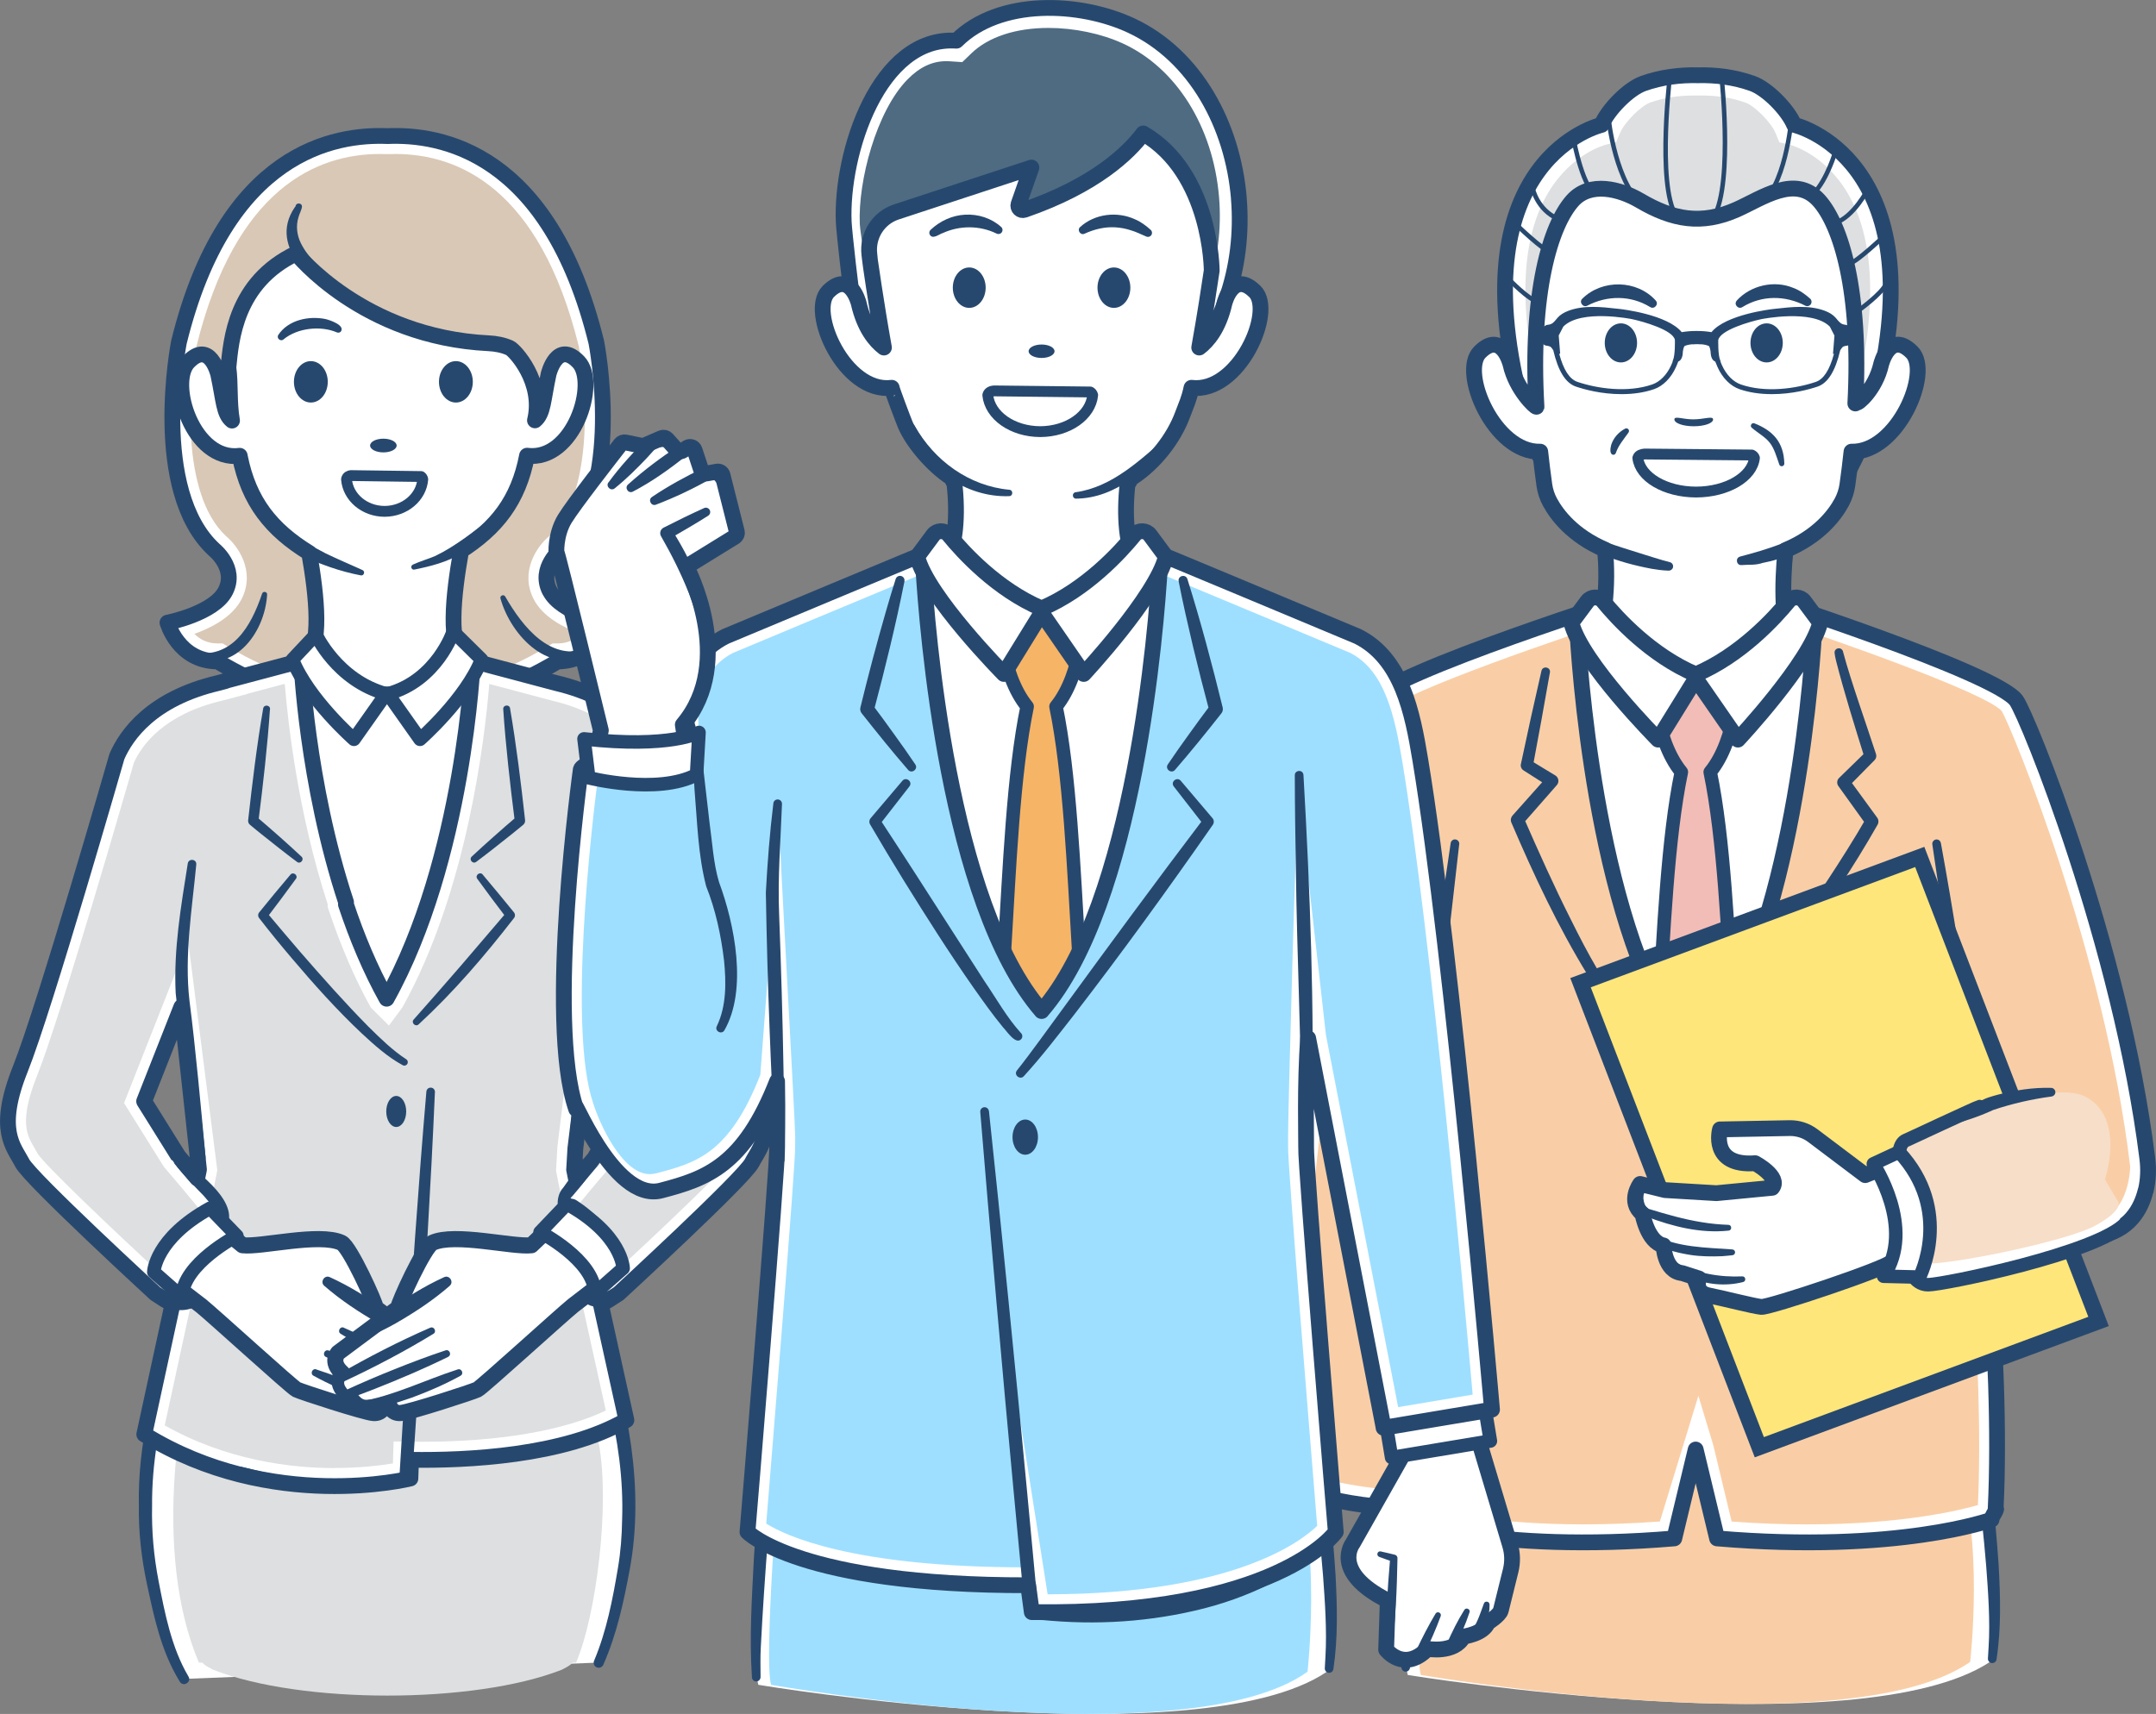 <?xml version="1.0" encoding="UTF-8"?><svg id="_レイヤー_2" xmlns="http://www.w3.org/2000/svg" viewBox="0 0 477.74 379.88"><rect x="0" y="0" width="477.74" height="379.88" fill="#808080" stroke="none"/><defs><style>.cls-1,.cls-2,.cls-3,.cls-4,.cls-5,.cls-6,.cls-7{fill:#fff;}.cls-1,.cls-8,.cls-9,.cls-3,.cls-10,.cls-4,.cls-11,.cls-5,.cls-12,.cls-6,.cls-13,.cls-7{stroke:#27486e;}.cls-1,.cls-8,.cls-9,.cls-3,.cls-10,.cls-4,.cls-5,.cls-12,.cls-6,.cls-13,.cls-7{stroke-linecap:round;stroke-linejoin:round;}.cls-1,.cls-9,.cls-11{stroke-width:3.5px;}.cls-14{fill:#d9c8b6;}.cls-8{fill:#f2bdb6;}.cls-8,.cls-10,.cls-4,.cls-12{stroke-width:3px;}.cls-15{fill:#9edfff;}.cls-9,.cls-12,.cls-13{fill:none;}.cls-3{stroke-width:2.4px;}.cls-16,.cls-17{fill:#dddfe0;}.cls-18{fill:#f7dec8;}.cls-19{fill:#27486e;}.cls-10{fill:#f6b467;}.cls-11{fill:#ffe67a;}.cls-11,.cls-17{stroke-miterlimit:10;}.cls-5{stroke-width:3.51px;}.cls-6{stroke-width:3.57px;}.cls-20{fill:#4e6b82;}.cls-17{stroke:#fff;}.cls-21{fill:#f9cea6;}.cls-7{stroke-width:3.56px;}</style></defs><g id="_レイヤー_7"><path class="cls-1" d="m121.79,130.94c-2.53-5.05,2.53-9.09,2.53-9.09,14.27-13.14,7.82-45.98,7.82-45.98-10.44-42.53-34.76-46.18-46.25-45.71-11.49-.47-35.81,3.18-46.25,45.71,0,0-6.45,32.84,7.82,45.98,0,0,5.05,4.04,2.53,9.09-2.53,5.05-12.88,7.07-12.88,7.07,0,0,2.4,8.59,11.12,8.59,0,0,20.72,12.88,31.07,8.08,2.58-1.2,4.77-3,6.6-5.04,1.83,2.04,4.02,3.85,6.6,5.04,10.36,4.8,31.07-8.08,31.07-8.08,8.72,0,11.12-8.59,11.12-8.59,0,0-10.36-2.02-12.88-7.07Z"/><path class="cls-14" d="m98.01,151.76c-1.55,0-2.84-.24-3.84-.7-1.86-.86-3.64-2.24-5.31-4.09l-2.98-3.31-2.98,3.32c-1.66,1.85-3.44,3.22-5.3,4.08-1,.47-2.3.7-3.84.7-7.95,0-19.61-6.17-23.44-8.55l-.97-.6h-1.14c-2.36,0-4.01-.97-5.13-2.12,3.8-1.36,8.49-3.78,10.48-7.76,3.09-6.18-.85-11.73-3.48-13.9-10.2-9.53-8.2-33.51-6.54-42.1,8.68-35.21,26.87-42.6,40.61-42.6.55,0,1.07.01,1.57.03h.17s.17,0,.17,0c.5-.02,1.02-.03,1.57-.03,13.74,0,31.93,7.4,40.61,42.6,1.66,8.58,3.66,32.57-6.54,42.1-2.62,2.17-6.57,7.72-3.48,13.9,1.99,3.98,6.68,6.4,10.48,7.76-1.13,1.14-2.78,2.12-5.13,2.12h-1.14l-.97.6c-3.83,2.38-15.51,8.55-23.43,8.55h0Z"/><path class="cls-1" d="m116.79,101h0c10.34,1.34,15.85-16.16,11.4-20.79-4.78-4.97-6.63,2.71-6.63,2.71-1.24,5.75-1.16,8.73-3.02,10.25,2.06-8.54-4.53-15.58-5.58-16.05-1.47-.66-3.08-.96-4.69-1.04-27.94-1.37-42.64-19.91-42.64-19.91-13.51,6.45-14.42,19.24-15.02,25.29.49,3.56.1,7.7.8,11.76-1.88-1.51-1.81-4.49-3.06-10.28,0,0-1.85-7.68-6.63-2.71-4.45,4.63,1.06,22.14,11.4,20.79l.04.22c1.98,9.95,6.94,16.14,15.35,21.31,1.66,9.47,2.97,21.09-1.07,24.2-3,2.31-10.13,5.15-17.08,7.59v24.83l34.94-.61,33.66.47v-25.14c-6.53-2.33-12.98-4.97-15.79-7.14-4.08-3.14-2.71-14.96-1.03-24.46h-.32c8.25-5.24,13.05-11.37,14.96-21.28Z"/><path class="cls-19" d="m63.89,119.06c2.93.75,5.58,2.12,8.2,3.56,2.67,1.29,5.46,2.48,8.23,3.73.66.29.34,1.32-.37,1.18-4.54-.87-8.92-2.42-13.1-4.39-.85-.41-4.96-2.77-3.61-3.97.19-.14.43-.17.64-.1h0Z"/><path class="cls-19" d="m91.44,125.16c1.66-.76,3.4-1.25,4.96-1.91,4.63-2.22,8.7-5.55,12.78-8.7.23-.18.55-.14.73.09.13.17.14.41.04.59-.94,1.57-2.15,2.96-3.48,4.21-1.34,1.25-2.83,2.34-4.39,3.28-3.03,1.9-6.81,2.82-10.24,3.52-.66.17-1-.79-.38-1.07h0Z"/><path class="cls-19" d="m87.89,98.75c0,.84-1.31,1.52-2.94,1.52-1.62,0-2.94-.68-2.94-1.52s1.31-1.52,2.94-1.52c1.62,0,2.94.68,2.94,1.52Z"/><path class="cls-19" d="m61.66,74.24c2.2-3.31,6.65-4.25,10.35-3.55.96.19,4.57,1.4,3.51,2.81-.23.24-.59.3-.88.17-3.59-1.55-8.72-.98-11.76,1.51-.63.65-1.68-.17-1.22-.93h0Z"/><path class="cls-19" d="m104.77,84.63c0,2.54-1.68,4.59-3.75,4.59-2.07,0-3.75-2.06-3.75-4.59s1.68-4.59,3.75-4.59c2.07,0,3.75,2.06,3.75,4.59Z"/><ellipse class="cls-19" cx="68.88" cy="84.63" rx="3.75" ry="4.59"/><path class="cls-3" d="m93.29,105.62l-15.53-.21c-.36.04-.86.21-.98.82.32,3.97,3.97,7.1,8.45,7.11,4.48-.02,8.13-3.15,8.45-7.11-.06-.29-.21-.48-.39-.61Z"/><rect class="cls-7" x="63.82" y="153.94" width="44.28" height="74.03"/><path class="cls-2" d="m40.78,372.12c-1.84-2.86-4.96-9.17-7.63-25.21-.72-4.3-.98-8.81-.92-13.36-.21-14.89,4.1-28.49,7.4-38.94,1.98-6.43,3.57-10.47,3.57-10.47,0,0,.07.02.08,0l42.48,13.85s42.48-13.85,42.49-13.83l.07-.02s1.6,4.04,3.57,10.47c3.3,10.45,7.6,24.05,7.4,38.94.06,4.55-.21,9.06-.92,13.36-1.88,11.28-3.98,17.75-5.7,21.59"/><path class="cls-19" d="m39.84,372.73c-4.13-6.69-5.71-14.31-7.32-21.83-1.19-5.61-1.84-11.43-1.75-17.16-.29-13.47,3.16-26.66,7.19-39.34,1.12-3.64,2.3-7.25,3.68-10.86l2.07-.98-.12-.03c-.68-.14-1.51.14-1.87,1,0,0,2.07-.96,2.07-.96l42.5,13.78h-1.08c11.04-3.55,28.96-9.41,39.85-12.91,0,0,1.33-.43,1.33-.43l.67-.21.17-.05.11-.03c.85-.31,2,.15,2.45.85,0,0-2.08-.97-2.08-.97l.07-.02h.02c.84-.28,1.74.16,2.06.98,1.32,3.46,2.46,6.89,3.53,10.37,5.71,17.25,9.49,35.78,6.15,53.94-1.34,7.19-2.87,14.37-5.86,21.12-.26.56-.92.81-1.48.56-.56-.25-.8-.9-.56-1.46,2.76-6.53,4.13-13.66,5.3-20.66.59-3.5.86-7.03.91-10.59.64-17.94-5.11-35.34-11.09-52.05,0,0,2.08.97,2.08.97l-.07.02-2.08-.97c-.02.71.92,1.37,1.59,1.13,0,0-.02,0-.02,0l-.17.05-.66.22c-11.41,3.72-29.56,9.68-41.13,13.47-.37.12-.74.11-1.08,0l-42.45-13.92,2.07-.96c-.18.47-.59.78-.83.89-.56.22-.85.2-1.31.07,0,0,2.07-.98,2.07-.98-2.62,6.95-4.85,14.28-6.93,21.42-2.53,9-4.22,18.23-4.14,27.56-.12,5.63.37,11.14,1.44,16.67,1.39,7.2,2.87,14.8,6.6,21.12.79,1.2-1.06,2.46-1.88,1.21h0Z"/><path class="cls-16" d="m132.68,320.02c-1.11-9.88-6.47-28.72-8.92-35.88h0s-.06.02-.07,0c-.69.25-37.18,13.61-37.84,13.85-.65-.24-37.21-13.62-37.84-13.85,0,.02-.07,0-.07,0h0c-9.11,23.9-14.08,60.33-3.87,84.36l.81.02c.33.61,2.39,1.58,2.39,1.58,19.47,7.62,57.68,7.63,77.18,0,0,0,2.06-.97,2.39-1.58l.81-.02c4.45-10.35,7.56-34.84,5.05-48.47Z"/><path class="cls-1" d="m4.9,257.73c1.83,3.53,29.53,29,29.53,29,1.45.98,2.7,1.75,3.79,2.36l-6.25,28.82c28.28,17.5,58.97,9.79,58.97,9.79l.14-4.14c12.19.17,33.85-.77,47.72-8.8l-5.65-25.6c1.12-.63,2.42-1.43,3.93-2.44,0,0,27.7-25.47,29.53-29,1.83-3.53,5.84-7.2.41-20.78-5.43-13.58-21.4-69.26-21.4-69.26-2.1-4.85-7.71-12.81-22.37-16.28l-18.49-4.91s-1.84,43.87-19.09,74.87c-3.66-6.57-6.62-13.72-9.02-20.91.01-.16.02-.33.03-.49-8.78-26.56-9.91-53.47-9.91-53.47l-.19.05s0-.05,0-.05l-16.61,4.41s0,.03,0,.05l-1.7.45c-14.66,3.47-20.27,11.43-22.37,16.28,0,0-15.97,55.68-21.4,69.26-5.43,13.58-1.43,17.25.41,20.78Zm122.32,1.48l.27-4.65,3.83-31.38,8.24,20.91-7.59,12.16c-.03.08-2.06,2.37-4.33,5.11l-.43-2.15Zm-95.28-15.12l8.24-20.91,3.91,36.04-.39,1.96c-2.21-2.66-4.15-4.85-4.17-4.92l-7.59-12.16Z"/><path class="cls-16" d="m74.15,325.39c-9.69,0-23.86-1.69-37.65-9.46l6.26-28.88-2.56-1.45c-.98-.56-2.08-1.24-3.28-2.04-12.84-11.81-26.91-25.32-28.5-27.75-.24-.46-.52-.93-.81-1.42-1.62-2.74-3.45-5.84.6-15.96,5.31-13.28,20.12-64.73,21.46-69.38,1.77-3.92,6.61-10.7,19.52-13.75l5.57-1.47v-.05s8.12-2.16,8.12-2.16v.06s.22-.06.22-.06c.74,8.99,3.01,28.82,9.53,48.85l-.04.49.25.76c2.69,8.04,5.82,15.3,9.32,21.59l4.02,4.01,2.97-4.01c14.27-25.64,18.24-59.18,19.27-71.71l13.9,3.69c12.91,3.05,17.76,9.83,19.52,13.75,1.34,4.65,16.15,56.1,21.46,69.38,4.05,10.12,2.22,13.22.6,15.96-.29.49-.56.96-.81,1.42-1.59,2.43-15.66,15.95-28.5,27.75-1.26.84-2.4,1.54-3.4,2.11l-2.59,1.45,5.64,25.52c-9.38,4.48-23.66,6.93-40.69,6.93-.84,0-1.64,0-2.41-.02l-3.92-.05-.16,4.87c-2.76.45-7.3,1.01-12.91,1.01h0Zm69.88-80.9l-13.24-36.54-3.43,14.73-3.85,31.51-.3,5.29,2.16,10.91,5.37-6.49c1.35-1.64,2.62-3.11,3.42-4.04.81-.95,1.14-1.33,1.36-1.73l8.52-13.66Zm-107.56-22.79l-8.98,22.79,8.53,13.66c.21.39.54.77,1.35,1.71.77.89,1.97,2.29,3.27,3.86l5.38,6.48,2.13-10.83-6.48-50.94-5.19,13.26Z"/><path class="cls-19" d="m113.02,157.01c1.37,7.95,2.45,16.72,3.33,24.77.05.4-.12.78-.4,1.02-.86.7-1.7,1.42-2.57,2.1-2.52,2-5.29,4.22-7.86,6.13-.76.57-1.68-.52-.98-1.18,1.62-1.51,3.26-3.01,4.92-4.47,1.47-1.31,3.53-3.11,5.01-4.36,0,0-.4,1.02-.4,1.02-.41-3.09-1.14-9.31-1.46-12.41-.44-4.14-.82-8.29-1.1-12.45-.07-.94,1.36-1.13,1.52-.18h0Z"/><path class="cls-19" d="m106.96,193.85c2.33,2.76,4.64,5.55,6.92,8.36.31.39.3.93,0,1.29-6.47,8.34-13.34,16.38-21.12,23.55-.7.64-1.73-.37-1.09-1.08,2.61-2.93,7.8-8.85,10.36-11.82,0,0,10.22-11.95,10.22-11.95v1.29c-2.2-2.87-4.36-5.78-6.49-8.7-.57-.77.58-1.69,1.21-.95h0Z"/><path class="cls-19" d="m96.37,242.06c-.88,20.64-2.32,43.57-3.62,64.31,0,0-1.45,21.42-1.45,21.42-.02.56-.38,1.04-.88,1.22-10.77,3.29-22.28,1.8-33.01-.8,0,0-4.53-1.29-4.53-1.29-.51-.14-.8-.67-.65-1.18.14-.51.68-.8,1.18-.65l4.49,1.09c10.24,2.12,21.34,3.37,31.47.21,0,0-.88,1.22-.88,1.22l1.31-21.43c1.37-20.76,2.91-43.63,4.68-64.24.04-.52.5-.91,1.03-.87.51.04.89.48.87.99h0Z"/><path class="cls-19" d="m59.82,157.19c-.54,8.05-1.54,16.83-2.56,24.86l-.4-1.02c3.32,2.83,6.75,5.85,9.94,8.83.7.64-.22,1.75-.98,1.18-2.57-1.91-5.35-4.13-7.86-6.13-.87-.68-1.71-1.4-2.57-2.1-.31-.26-.45-.65-.4-1.02.33-3.1,1.07-9.32,1.48-12.41.54-4.13,1.14-8.25,1.85-12.36.16-.93,1.59-.78,1.52.18h0Z"/><path class="cls-19" d="m65.56,194.8c-2.13,2.92-4.29,5.83-6.48,8.7v-1.29c2.41,2.88,4.86,5.76,7.31,8.62,4.94,5.68,9.93,11.33,15.21,16.68,2.63,2.59,5.34,5.27,8.41,7.27.36.23.46.7.23,1.06-.22.34-.66.45-1,.26-3.43-1.88-6.28-4.46-9.11-7.08-5.54-5.22-10.6-10.88-15.51-16.68-2.46-2.89-4.85-5.82-7.18-8.83-.31-.38-.31-.93,0-1.29,2.27-2.81,4.58-5.6,6.92-8.36.63-.73,1.77.16,1.21.95h0Z"/><path class="cls-19" d="m129.74,191.36c1.46,8.81,2.79,17.68,2.8,26.64-1.04,11.63-2.84,27.48-3.95,38.58-.04.67-.12,2.72-.21,3.4-.05.81-.1,2.09-1.23,1.94-.92-.15-.86-1.18-.99-1.89-.12-.71-.3-2.63-.37-3.39.88-9.71,2.13-23.2,3.31-32.75.34-2.63.72-5.32.66-7.97-.07-8.1-1.02-16.22-1.91-24.28-.15-1.18,1.65-1.51,1.88-.28h0Z"/><path class="cls-19" d="m43.49,191.64c-.95,10.02-2.67,20.16-1.5,30.21,1.33,10.27,2.59,24.19,3.56,34.62,0,0,0,.07,0,.07,0,.03,0,.07,0,.1l-.22,2.26c-.26,1.03.08,3.17-1.47,3.01-1.18-.28-.79-2.14-1-3.07,0,0-.11-2.27-.11-2.27v.17c-1.18-11.26-2.55-25.48-3.82-36.6-.49-9.67,1.18-19.28,2.68-28.78.22-1.17,2.02-.96,1.88.28h0Z"/><path class="cls-19" d="m90.01,246.35c0,1.9-.99,3.44-2.21,3.44-1.22,0-2.21-1.54-2.21-3.44,0-1.9.99-3.44,2.21-3.44,1.22,0,2.21,1.54,2.21,3.44Z"/><path class="cls-6" d="m44.47,289.33c2.71,2.19,20.19,18.14,21.24,18.65,1.13.55,14.94,5.04,17.03,5.21,2.08.18,2.57-1.95,2.57-1.95,0,0,2.46.71,4.91.8,2.45.09,3.7-2.37,3.7-2.37,3.94-2.98,1.71-5.33,1.71-5.33,2.87-2.51.93-4.52.93-4.52l-13.31-9.92c0-.97-5.76-13.62-7.59-14.45-4.95-2.27-17.82,1.04-21.91.55l-6.98-5.7s-12.23,3.15-11.09,12.28l8.79,6.76Z"/><path class="cls-2" d="m69.77,304.23s16.79,7.6,22.25,7.22"/><path class="cls-19" d="m70.09,303.53c7.28,2.34,14.44,5.97,21.97,7.16.91.06.93,1.44.02,1.52-4.23.29-7.96-1.15-11.82-2.44-3.71-1.38-7.33-2.94-10.8-4.85-.81-.44-.24-1.72.63-1.4h0Z"/><path class="cls-2" d="m72.49,300.03l22.2,9.1s.85-.21,2.07-3.42"/><path class="cls-19" d="m72.78,299.32c7.59,2.55,15,5.56,22.28,8.89,0,0-.61-.04-.61-.04-.15.05-.08.02-.18.07.83-.69,1.26-1.83,1.77-2.81.4-.85,1.71-.33,1.43.56-.4,1.19-1.47,4.6-3.16,4.06-7.52-2.74-14.92-5.79-22.11-9.3-.83-.41-.31-1.72.58-1.42h0Z"/><path class="cls-2" d="m75.83,294.96l20.05,10.42s.9,1.23-.53,2.76"/><path class="cls-19" d="m76.18,294.28c7,3.13,13.99,6.48,20.5,10.51.65,1.04.48,2.23-.15,3.17-.38.55-1.07,1.3-1.7.67-.27-.29-.28-.72-.03-1.02.39-.52.63-1.18.29-1.65,0,0,.34.29.34.29-1.7-.81-3.41-1.6-5.09-2.45-5.05-2.54-10.03-5.21-14.85-8.17-.79-.48-.15-1.74.71-1.36h0Z"/><line class="cls-2" x1="72.46" y1="284.03" x2="88.77" y2="294.54"/><path class="cls-19" d="m73.08,283.07c4.45,2.03,8.56,4.61,12.51,7.45,1.31.95,2.59,1.95,3.8,3.06.47.43.5,1.16.07,1.63-.34.37-.87.47-1.31.28-1.51-.65-2.94-1.4-4.35-2.2-4.22-2.43-8.27-5.09-11.96-8.31-.98-.85.07-2.46,1.23-1.91h0Z"/><path class="cls-6" d="m127.03,289.33c-2.71,2.19-20.19,18.14-21.24,18.65-1.13.55-14.94,5.04-17.03,5.21s-2.57-1.95-2.57-1.95c0,0-2.46.71-4.91.8-2.45.09-3.7-2.37-3.7-2.37-3.94-2.98-1.71-5.33-1.71-5.33-2.87-2.51-.93-4.52-.93-4.52l13.31-9.92c0-.97,5.76-13.62,7.59-14.45,4.95-2.27,17.82,1.04,21.91.55l8.92-8.51s10.29,5.96,9.15,15.08l-8.79,6.76Z"/><path class="cls-2" d="m101.74,304.23s-16.79,7.6-22.25,7.22"/><path class="cls-19" d="m102.05,304.93c-3.47,1.91-7.08,3.47-10.8,4.85-3.86,1.29-7.59,2.73-11.82,2.44-.42-.04-.73-.42-.69-.84.04-.41.39-.7.79-.69,7.49-1.23,14.63-4.82,21.88-7.16.87-.32,1.45.95.63,1.4h0Z"/><path class="cls-2" d="m99.02,300.03l-22.2,9.1s-.85-.21-2.07-3.42"/><path class="cls-19" d="m99.31,300.74c-5.39,2.65-10.91,4.99-16.49,7.19-1.86.74-3.74,1.41-5.62,2.11-.2.08-.42.1-.61.04-.93-.31-1.38-1.31-1.8-2.11-.26-.85-1.44-2.47-.24-2.96,1.09-.27,1.27,1.5,1.81,2.12.26.4.52.85.88,1.09-.09-.05-.03-.02-.18-.07,0,0-.61.04-.61.04,3.64-1.67,7.31-3.25,11.02-4.73,3.71-1.48,7.45-2.9,11.26-4.16.88-.3,1.43,1.01.58,1.42h0Z"/><path class="cls-2" d="m95.68,294.96l-20.05,10.42s-.9,1.23.53,2.76"/><path class="cls-19" d="m96.03,295.64c-6.44,3.93-13.12,7.43-19.95,10.62,0,0,.34-.29.34-.29-.35.48-.09,1.16.32,1.68.56.74-.49,1.65-1.14,1.01-1.13-.95-1.74-2.96-.51-4.11,6.57-3.77,13.29-7.25,20.24-10.27.85-.37,1.51.87.71,1.36h0Z"/><line class="cls-2" x1="99.05" y1="284.03" x2="82.73" y2="294.54"/><path class="cls-19" d="m99.66,284.99c-3.69,3.22-7.74,5.88-11.96,8.31-1.41.8-2.85,1.55-4.35,2.2-.59.25-1.27-.02-1.52-.61-.2-.46-.07-.99.28-1.31,1.21-1.11,2.49-2.1,3.8-3.06,3.96-2.84,8.06-5.42,12.51-7.45,1.18-.54,2.21,1.08,1.23,1.91h0Z"/><path class="cls-19" d="m40.09,256.67c3.85,3.36,13.72,10.05,9.77,15.91-.72.84-2.06-.05-1.6-1.03.66-2.33-1.7-4.88-3.21-6.61-2.19-2.21-4.32-4.48-6.29-6.9-.71-.86.46-2.06,1.33-1.36h0Z"/><path class="cls-19" d="m42.83,289.84c-3.08,1.3-6.91.19-8.96-2.35-.33-.43-.26-1.05.17-1.38.29-.22.65-.26.96-.14,1.88.63,3.6,1.34,5.54,1.69.1.02,2.02.36,2.06.37.91.13,1.06,1.47.23,1.81h0Z"/><path class="cls-19" d="m132.73,256.83c-1.57,2.98-3.59,5.65-5.8,8.17-.86.82-1.32,2.01-.81,3.23.5,1.04-.91,1.92-1.61,1.01-1.62-1.84-.87-4.78.24-5.93,1.9-2.76,3.98-5.38,6.48-7.64.78-.71,2,.25,1.5,1.17h0Z"/><path class="cls-19" d="m137.47,287.59c-1.89,1.62-5.2,2.95-7.52,1.32-.4-.31-.34-.98.11-1.21,0,0,.82-.45.82-.45,1.8-.58,3.91-1.25,5.87-1.39.9-.06,1.39,1.14.72,1.73h0Z"/><path class="cls-4" d="m46.56,267.79l5.93,6.14s-11.96,6.14-12.17,13.52l-6.24-5.51s.21-7.39,12.48-14.15Z"/><path class="cls-4" d="m125.63,266.86l-5.96,6.24s11.96,6.14,12.17,13.52l6.24-5.51s-.18-7.49-12.45-14.25Z"/><path class="cls-4" d="m100.42,139.98s-3.55,10.82-14.46,13.8l7.11,10.08s10.16-8.92,13.63-17.68l-6.28-6.2Z"/><path class="cls-4" d="m70.01,140.64s4.63,10.16,15.53,13.14l-7.11,10.08s-10.16-8.92-13.63-17.68l5.2-5.54Z"/><path class="cls-19" d="m66.92,45.79c-.1.83-.6,1.6-.79,2.39-.59,1.89-.34,3.96.54,5.72,1.8,3.65,5.35,6.66,8.68,9.14,3.55,2.72,7.4,4.94,11.13,7.47.61.41.1,1.41-.6,1.12-2.83-1.11-5.64-2.3-8.29-3.83-7.21-3.93-18.5-12.72-12.29-21.83,0,0,.13-.19.13-.19,0,0,.02.02.06.02,0-.93,1.42-.94,1.43,0h0Z"/><path class="cls-19" d="m59.19,131.79c-.5,8.62-7.5,17.88-16.87,13.78-.55-.22-.3-1.09.28-.98,8.86,1.61,13.01-5.72,15.47-12.99.18-.65,1.18-.48,1.12.19h0Z"/><path class="cls-19" d="m111.96,132.24c3.83,6.63,10.08,14.73,18.7,11.37.55-.22.96.61.45.92-8.94,5.82-17.87-3.49-20.21-11.87-.2-.65.75-1.03,1.06-.42h0Z"/><path class="cls-2" d="m313.81,324.29s-3.64,41.43-1.86,46.96c0,0,100.02,16.23,129.01-2.9,0,0,3.36-27.92-3.17-43.7s-123.98-.36-123.98-.36Z"/><path class="cls-21" d="m316.6,324.29s-3.43,41.43-1.76,46.96c0,0,94.37,16.23,121.73-2.9,0,0,3.17-27.92-2.99-43.7s-116.98-.36-116.98-.36Z"/><path class="cls-19" d="m320.76,265.47c-2.63,31.9-6.61,65.61-8.27,97.55-.12,2.17-.06,4.3-.05,6.44.05.55-.39,1.05-.95,1.05-.51,0-.93-.39-.96-.89-.61-8.87,0-17.56.45-26.29,1.11-17.42,2.79-34.77,4.7-52.11.97-8.66,1.99-17.32,3.17-25.96.16-1.14,1.98-1.09,1.9.21h0Z"/><path class="cls-19" d="m434.07,285.74c4.22,20.22,7.43,40.65,8.81,61.27.37,6.89.59,13.83-.48,20.8-.08.52-.57.88-1.09.8-.52-.08-.87-.56-.81-1.08,0,0,.15-2.52.15-2.52.36-5.63-.1-12.16-.53-17.81-1.12-13.63-2.98-27.22-4.91-40.77l-3.02-20.34c-.18-1.17,1.6-1.58,1.88-.35h0Z"/><path class="cls-1" d="m475.47,263.88c.57-2.35.64-4.79.34-7.18-5.9-47.09-26.4-97.68-29-101.4-4.36-6.23-58.17-23.59-59.12-23.77l-5.43,47.69-6.51.39-6.51-.39-5.43-47.69c-.95.19-55.76,17.55-60.12,23.77s-22.68,140.21-20.98,173.23c0,0,11.94,5.22,27.4,5.69.02.87.04,1.74.07,2.61,0,0,20.65,7.55,60.82,4.15l4.74-19.7,4.74,19.7c40.17,3.4,60.82-4.15,60.82-4.15.02-.77.83-1.55,1.02-2.33-.06-.05-.11-.08-.11-.08.83-17.09-.06-37.75-1.71-58.2,8.06.06,17.56-1.12,24.36-2.22,6.96-1.13,9.6-6.08,10.58-10.12Z"/><path class="cls-21" d="m400.65,337.88c-5.46,0-11.15-.21-16.94-.64l-4.06-16.89-3.31-10.97-8.53,27.85c-5.79.42-11.47.64-16.94.64-19.32,0-31.72-2.68-36.75-4.03l-.08-3.49-3.79-.12c-10.62-.33-19.58-3.05-23.62-4.48-.34-18.18,3.87-59.53,8.08-93.33,5.37-43.03,10.53-70.62,12.33-74.9,4.35-4.33,40.02-16.55,53.35-20.8l5.27,46.25,10.1.61,10.1-.61,5.27-46.23c13.23,4.29,48.45,16.57,52.42,20.84,2.34,3.95,22.84,53.86,28.47,100.96-.03,1.46-.52,11.18-8.63,12.5-4.98.81-11.43,1.19-20.3,1.19h0c-.85,0-1.69,0-2.53,0l-4.36-.03.35,4.33c1.84,22.86,2.42,42.05,1.73,57.07-4.33,1.24-17.06,4.27-37.62,4.27Z"/><path class="cls-2" d="m397.56,27.68c-1.39-3.34-5.95-8-9.26-9.18-4.03-1.43-8.14-1.91-12.08-1.82-3.95-.09-8.05.39-12.08,1.82-3.32,1.18-7.87,5.84-9.26,9.18,0,0-31.54,7.18-18.01,60.98,7.84,31.2,26.25,33.74,39.36,31,13.11,2.73,31.52.19,39.36-31,13.53-53.8-18.01-60.98-18.01-60.98Z"/><path class="cls-17" d="m383.89,116.49c-2.19,0-4.5-.25-6.86-.74l-.82-.17-.82.17c-2.37.49-4.68.74-6.86.74-13.64,0-23-9.69-27.8-28.81-4.88-19.42-4.21-35.08,1.95-45.31,5.3-8.8,12.79-10.72,13.1-10.8l1.96-.48.81-1.87c1.01-2.42,4.76-6.18,6.91-6.95,2.98-1.06,6.29-1.6,9.81-1.6.28,0,.56,0,.84,0h.19c.28,0,.56,0,.84,0,3.53,0,6.83.54,9.81,1.6,2.16.77,5.9,4.53,6.91,6.95l.79,1.9,2.01.46c.29.07,7.77,1.99,13.07,10.79,6.16,10.22,6.83,25.89,1.95,45.31-4.81,19.11-14.16,28.81-27.8,28.81h0Z"/><path class="cls-13" d="m381.52,17.52s2.81,26.68-2.75,31.86"/><path class="cls-13" d="m396.93,26.59s-1.33,15.41-7.36,18.99"/><path class="cls-13" d="m406.42,34.45s-2.4,7.47-5.72,9.3"/><path class="cls-13" d="m414,41.77s-3.32,6.48-7.42,7.63"/><path class="cls-13" d="m417.71,52.14s-6.34,5.95-7.58,6.1"/><path class="cls-13" d="m411.68,68.92s5.41-3.89,6.19-5.95"/><path class="cls-13" d="m369.93,17.83s-3.09,26.92,2.47,31.11"/><path class="cls-13" d="m356.45,26.4s1.49,14.53,8.06,19.64"/><path class="cls-13" d="m348.74,31.1s2.09,11.44,5.41,12.35"/><path class="cls-13" d="m339.62,41.77s1.01,4.73,5.57,6.71"/><path class="cls-13" d="m335.91,49.7s6.11,5.95,8.04,6.41"/><path class="cls-13" d="m334.2,61.75s4.77,4.96,6.55,5.04"/><path class="cls-9" d="m397.56,27.68c-1.39-3.34-5.95-8-9.26-9.18-4.03-1.43-8.14-1.91-12.08-1.82-3.95-.09-8.05.39-12.08,1.82-3.32,1.18-7.87,5.84-9.26,9.18,0,0-31.54,7.18-18.01,60.98,7.84,31.2,26.25,33.74,39.36,31,13.11,2.73,31.52.19,39.36-31,13.53-53.8-18.01-60.98-18.01-60.98Z"/><path class="cls-5" d="m423.63,78.04c-4.9-4.9-6.79,2.67-6.79,2.67-1.28,5.72-5.48,9.03-5.38,8.47-.11.08-.22.16-.34.24,1.32-25-3.22-39.57-8.04-44.96-5.28-5.9-12.56-.55-18.24,1.98-7.8,3.47-14.16,2.31-21.44-1.97-4.46-2.62-11.08-4.32-14.94,0-4.86,5.44-9.45,20.24-8,45.68-.09.24-4.48-3.71-5.76-9.43,0,0-1.9-7.57-6.79-2.67-4.44,4.44,3.2,22.34,13.38,22.06.26,2.4.56,4.86.92,7.42.19,1.31.6,2.59,1.25,3.78,1.52,2.79,4.98,7.42,12.17,10.51.85,7.38-.21,18.02-2.46,20.87,0,0,10.8,25.42,22.67,25.42s21.55-25.42,21.55-25.42c-.03-.04.94-.09.91-.14-.11.08-1.18.14-1.18.14-2.24-2.84-2.3-13.39-1.47-20.75,7.38-3.09,10.92-7.8,12.45-10.63.64-1.19,1.06-2.47,1.25-3.78.36-2.55.66-5.02.92-7.42,10.18.28,17.82-17.62,13.38-22.06Z"/><path class="cls-3" d="m388.16,100.85l-23.74-.22c-.55.05-1.31.23-1.5.87.48,4.22,6.07,7.55,12.92,7.56,6.85-.02,12.44-3.35,12.92-7.56-.09-.31-.32-.52-.6-.65Z"/><path class="cls-19" d="m385.5,123.38c6.27-1.64,11.61-3.39,17.08-6.68.94-.57,1.95.71,1.19,1.49-2.61,2.73-6.05,4.55-9.62,5.68-1.19.38-2.39.68-3.61.91l.24-.08c-1.75.65-3.24.4-4.91.55-1.09.07-1.4-1.51-.37-1.86h0Z"/><path class="cls-19" d="m349.07,116.24c1.83,1.12,2.55,3.05,4.87,3.44.71.23,1.52.35,2.26.58,1.82.71,4.9,1.62,6.84,2.25,0,0,3.49,1.09,3.49,1.09,1.17.36,2.35.72,3.49,1,.51.13.82.65.69,1.16-.11.44-.51.73-.95.72-1.33-.03-2.58-.21-3.82-.42-3.79-.72-7.32-1.66-10.93-3.14,0,0,.25.09.25.09-1.58-.45-3.04-.82-4.48-1.83-1.29-.94-1.79-2.42-2.92-3.47-.77-.8.28-2.07,1.21-1.47h0Z"/><ellipse class="cls-19" cx="391.46" cy="76" rx="3.58" ry="4.33"/><path class="cls-19" d="m379.6,92.96c0,.84-1.92,1.52-4.29,1.52s-4.29-.68-4.29-1.52,1.83-.01,4.2-.01,4.37-.83,4.37.01Z"/><ellipse class="cls-19" cx="359.17" cy="76" rx="3.58" ry="4.33"/><path class="cls-19" d="m365.6,68.03c-4.26-2.6-9.44-2.59-13.85-.29-1,.54-1.95-.84-1.1-1.57,4.39-4.32,12.08-4.18,16.23.43.78.85-.36,2.1-1.28,1.42h0Z"/><path class="cls-19" d="m384.85,66.6c3.1-3.37,8.3-4.55,12.52-2.79,1.39.51,2.61,1.39,3.71,2.36.4.35.44.96.1,1.36-.28.32-.73.41-1.1.25-4.47-2.33-9.61-2.38-13.94.25-.94.67-2.06-.57-1.28-1.42h0Z"/><path class="cls-19" d="m388.78,93.84c4.18,1.66,6.48,4.26,6.6,8.89.02.32-.22.59-.54.61-.27.02-.51-.15-.58-.4-.61-1.73-1.09-3.49-2.06-4.75-1.04-1.36-2.7-2.23-4.03-3.38-.52-.41.03-1.26.61-.96h0Z"/><path class="cls-19" d="m360.84,95.89c-1,1.42-2.21,2.81-2.77,4.45-.08.34-.43.55-.77.43-.71-.34-.42-1.56-.28-2.17.51-1.57,1.66-2.85,3.1-3.6.29-.15.64-.03.78.25.11.22.07.46-.07.64h0Z"/><path class="cls-2" d="m375.76,235.33c20.71-23.8,25.43-81.87,26.21-94.9-.4-1.34-.63-2.1-.63-2.1l-25.34,12.1-25.81-12.1s-.23.76-.63,2.1c.78,13.03,5.5,71.1,26.21,94.9Z"/><path class="cls-8" d="m385.58,147.72c-.15-.35-.24-.55-.24-.55l-9.49,3.17-9.67-3.17s-.09.2-.24.55c.26,3.06.72,16.22,6.62,23.4-3.06,14.69-3.93,35.76-5.05,54.31,2.42,4.94,5.16,6.33,8.25,9.89,3.1-3.56,5.83-4.95,8.25-9.89-1.12-18.55-1.99-39.62-5.05-54.31,5.89-7.18,6.35-20.34,6.62-23.4Z"/><path class="cls-9" d="m375.76,235.33c20.71-23.8,25.43-81.87,26.21-94.9-.4-1.34-.63-2.1-.63-2.1l-25.34,12.1-25.81-12.1s-.23.76-.63,2.1c.78,13.03,5.5,71.1,26.21,94.9Z"/><path class="cls-1" d="m403.32,138.03l-3.55-4.77c-.8-1.08-2.55-1.13-3.41-.08-3.22,3.93-10.74,12.11-20.6,16.29-9.86-4.18-17.38-12.36-20.6-16.29-.86-1.05-2.61-1-3.41.08l-3.55,4.77c2.18,8.75,19.21,25.9,19.21,25.9l8.35-13.5,9.34,13.5s16.04-17.15,18.22-25.9Z"/><path class="cls-19" d="m408.44,144.63c1.67,6.28,5.22,16.2,7.26,22.51.16.49.02,1.01-.33,1.35l-5.85,5.94.15-1.83,6.29,8.63c.35.47.36,1.09.09,1.56-2.77,4.85-5.66,9.56-8.74,14.18-7.79,11.47-16.11,22.91-27,31.68-2.21,1.73-4.56,3.34-7.14,4.58-.48.23-1.05.03-1.28-.45-.22-.46-.04-1.02.41-1.26,4.68-2.59,8.7-6.35,12.49-10.23,7.51-7.94,14-16.85,20.03-25.97,3-4.58,5.97-9.23,8.69-13.96l.09,1.56s-6.23-8.67-6.24-8.69c-.41-.57-.33-1.34.16-1.81l5.97-5.82-.33,1.35c-2.18-6.99-4.52-14.44-6.33-21.55-.1-.38-.26-1.19-.31-1.63-.14-1.3,1.75-1.51,1.91-.16h0Z"/><path class="cls-19" d="m343.44,149.05c-.89,5.21-2.8,15.65-3.78,20.84,0,0-.61-1.41-.61-1.41l5.6,3.4c.75.45.9,1.51.31,2.15,0,0-7.61,8.68-7.61,8.68l.25-1.55c3.33,7.62,6.75,15.26,10.5,22.69,1.85,3.73,3.76,7.42,5.86,10.99,2.06,3.4,4.2,7.21,7.21,9.74.41.33.48.93.15,1.35-1.83,2.21-8.54-8.28-9.49-9.79-6.62-10.78-11.97-22.23-16.94-33.84-.22-.54-.1-1.13.26-1.54l7.68-8.62.31,2.15-5.52-3.52c-.5-.3-.73-.88-.61-1.41l2.23-10.35,2.33-10.33c.28-1.17,2.07-.86,1.88.38h0Z"/><path class="cls-19" d="m430.07,186.83c5.53,30.36,9.65,61.17,12.05,91.95.37,4.6.95,13.92,1.15,18.53.5,12.37.69,24.77-.08,37.16-.03.53-.49.93-1.02.9-.52-.03-.92-.48-.9-.99l.11-9.23c-.18-33.91-3.89-67.7-8.1-101.32-1.55-12.24-3.27-24.47-5.1-36.66-.08-.53.28-1.02.8-1.1.51-.08.99.27,1.08.77h0Z"/><path class="cls-19" d="m323.34,187.13c-5.4,46.92-10.54,94.04-10.78,141.31,0,0,.15,9.44.15,9.44.03.54-.4,1-.94,1.01-.52,0-.95-.4-.97-.92l-.42-9.49c-.89-34.72,2.22-69.58,6.07-104.05,1.44-12.56,3.1-25.07,5-37.57.08-.52.57-.88,1.09-.8.52.08.87.56.81,1.07h0Z"/><polygon class="cls-11" points="465.01 292.89 389.84 320.77 350.22 217.81 425.39 189.94 465.01 292.89"/><path class="cls-1" d="m381.13,250.32s-2.3,8.26,7.8,7.5c0,0,5.66,3.06,3.76,5.45l-12.35,1.19-11.39-.68-5.52-1.36s-2.85,3.92.52,6.64c0,0,1.12,6.3,4.66,6.98,0,0,.19,5.8,4.16,6.14l3.69,1.19s-1.21,3.07,2.16,3.75,9.94,2.38,11.66,2.55,27.87-8.55,28.91-10,7.67-6.52-1.65-20.91l-4.23,1.7-11.62-8.76c-1.47-1.11-3.28-1.69-5.13-1.66l-15.43.29Z"/><path class="cls-19" d="m364.22,263.59c-.29,1.78-.03,4.05,1.27,4.4,3.75,1.15,7.68,2.28,11.58,2.9,1.96.33,3.94.52,5.93.59.77.02.83,1.19.05,1.28-6.25.66-12.41-.9-18.23-3.11-2.46-1.03-2.49-4.21-1.85-6.37.23-.78,1.41-.48,1.24.31h0Z"/><path class="cls-19" d="m366.45,273.7c5.16,2.82,11.66,2.8,17.41,3.23.36.02.63.32.61.68-.02.31-.26.56-.56.6-.78.1-1.55.15-2.33.22-2.29.09-4.8.07-7.06-.29-3.21-.53-6.37-1.26-8.94-3.51-.59-.59.23-1.47.88-.93h0Z"/><path class="cls-19" d="m371.57,279.95c4.45,2.28,9.53,3.18,14.52,2.95.75-.01.88,1.1.15,1.26-3.94,1-8.21.57-11.91-1.08-1.24-.55-2.41-1.2-3.5-2.1-.27-.23-.31-.63-.08-.9.21-.25.56-.3.83-.14h0Z"/><path class="cls-2" d="m438.67,245.27c-.47.09-16.17,7.41-16.17,7.41,0,0-2.94.66-.95,6.98s1.33,20.94,1.33,20.94c0,0,.95,4.15,4.36,4.15s37.69-7.04,43.76-13.64"/><path class="cls-18" d="m466.41,261.4l3.03,5.09s.9,1.89-5.21,5.19-29.56,8.21-36.85,8.4c0,0-5.07-23.07-5.21-22.64s-2.41-3.49.33-4.76,31.17-14.34,39.84-9.48,4.07,18.21,4.07,18.21Z"/><path class="cls-12" d="m438.67,245.27c-.47.09-16.17,7.41-16.17,7.41,0,0-2.94.66-.95,6.98s1.33,20.94,1.33,20.94c0,0,.95,4.15,4.36,4.15s37.69-7.04,43.76-13.64"/><path class="cls-4" d="m420.79,255.32l-5.68,2.64s9.47,14.15,2.27,24.91l7.96.19s7.58-14.72-4.55-27.74Z"/><path class="cls-19" d="m454.57,243.04c-4.32.57-8.74,1.58-12.89,2.98-3.38,1.55-6.69,2.66-10.3,3.44-1.05.21-1.6-1.27-.67-1.79,2.61-1.46,5.38-2.6,8.19-3.64,0,0-.34.18-.34.18,1.49-.9,2.59-1.14,4.09-1.57,3.89-1,7.85-1.64,11.88-1.52.53.03.94.48.91,1.01-.03.48-.4.85-.86.9h0Z"/><path class="cls-19" d="m410.31,73.52h0c-.22-.92-.71-1.46-1.37-1.53-.95-.1-1.3-.52-1.84-1.15-.12-.14-.24-.29-.38-.45-.57-.63-1.34-1.12-2.35-1.5-3.45-1.3-7.36-.86-10.81-.47l-.64.07c-.43.05-10.47,1.2-13.68,5.13-.86-.14-2.09-.29-3.29-.26-1.21-.03-2.44.12-3.3.26-3.22-3.92-13.25-5.08-13.68-5.13l-.64-.07c-3.45-.39-7.37-.83-10.81.47-1.02.39-1.79.88-2.35,1.5-.14.15-.26.3-.38.45-.53.64-.88,1.06-1.84,1.15-.66.07-1.15.61-1.37,1.53-.12.48-.15,1.07-.1,1.57,0,.05.16,1.33,1.04,1.5.1.02.2.04.3.05.51.09.81.14,1.12.64.08.13.16.24.24.35,1.09,4.64,2.73,7.28,5.03,8.06,1.84.62,5.6,1.67,10.11,1.67,2.65,0,5.07-.37,7.19-1.1,2-.69,3.77-2.47,4.85-4.88.1-.22.3-.67.51-1.23.41-.17.88-.61,1-1.73,0,0-.02-.96.37-1.7.42-.22,1.05-.36,1.82-.42l.04.03h.08s.33-.04.79-.05c.47,0,.79.04.8.04h.11s0-.02,0-.02c.77.05,1.39.2,1.82.42.39.74.37,1.7.38,1.73.12,1.1.59,1.53,1,1.7.2.53.39.96.51,1.23,1.08,2.41,2.85,4.18,4.85,4.88,2.12.73,4.53,1.1,7.19,1.1,4.51,0,8.27-1.05,10.11-1.67,2.3-.78,3.94-3.42,5.03-8.06.08-.11.16-.23.24-.35.31-.51.61-.56,1.12-.64.09-.02.19-.03.3-.05.88-.18,1.03-1.45,1.04-1.5.06-.5.02-1.08-.1-1.57Zm-3.93,4.91c-.97,3.59-2.29,5.63-4.04,6.22-4.45,1.51-11.14,2.45-16.58.57-1.71-.59-3.24-2.15-4.2-4.28-.12-.26-.23-.52-.33-.79l.06-.02-.1-.23c-.55-1.23-.44-4.53-.45-4.53.45-2.22,7-4.09,9.49-4.62.11-.03,11.34-2.29,15.24,1.65l1.02,1.98c-.08,1.04-.31,4.02-.32,4.04l.21.02Zm-35.73,1.71c-.11.27-.22.54-.33.79-.96,2.13-2.49,3.69-4.2,4.28-5.43,1.88-12.13.94-16.58-.57-1.75-.6-3.08-2.63-4.04-6.22l.21-.02s-.23-3-.32-4.04l1.02-1.97c3.89-3.94,15.13-1.68,15.24-1.65,2.49.53,9.04,2.4,9.48,4.58,0,.03.11,3.33-.44,4.57l-.1.23.06.02Z"/><path class="cls-2" d="m169.86,326.27s-3.55,41.6-1.82,47.16c0,0,97.68,16.3,125.99-2.91,0,0,3.28-28.04-3.1-43.88s-121.08-.36-121.08-.36Z"/><path class="cls-15" d="m172.58,326.27s-3.35,41.6-1.72,47.16c0,0,92.16,16.3,118.88-2.91,0,0,3.09-28.04-2.92-43.88-6.01-15.84-114.24-.36-114.24-.36Z"/><path class="cls-19" d="m148.59,167.78c2.46-.61,6.7-1.09,7.66,2.14,3.46,13.55,5.12,27.42,6.41,41.31.05,2.22,1.67,18.22-1.52,17.2-.52-.18-.77-.74-.59-1.24.5-2.46.22-5.16.09-7.69-.57-8.04-1.61-16.06-2.71-24.05-1.17-8.27-2.18-16.67-4.02-24.8-.04-.18-.12-.36-.14-.46.01.03.06.07.06.07-.21-.29-.62-.49-1.19-.62-1.09-.24-2.46-.17-3.67.02-1.18.17-1.53-1.58-.37-1.88h0Z"/><path class="cls-19" d="m176.66,267.2c-2.55,32.03-6.44,65.9-8.08,97.96-.12,2.18-.06,4.32-.05,6.47.04.55-.39,1.05-.95,1.05-.51,0-.93-.39-.96-.89-.6-8.91-.01-17.63.43-26.39,1.08-17.49,2.72-34.92,4.59-52.33.95-8.7,1.95-17.39,3.11-26.07.16-1.14,1.98-1.09,1.91.21h0Z"/><path class="cls-19" d="m287.33,287.56c4.13,20.31,7.27,40.83,8.61,61.53.36,6.91.57,13.88-.48,20.87-.08.52-.57.88-1.09.8-.52-.08-.87-.56-.81-1.07,0,0,.14-2.53.14-2.53.34-5.65-.11-12.21-.53-17.89-1.1-13.69-2.92-27.33-4.79-40.94,0,0-2.94-20.43-2.94-20.43-.17-1.17,1.61-1.57,1.89-.34h0Z"/><path class="cls-1" d="m310.57,306.9l.36,15.41-11.17,19.76s-4.95,6.34,7.75,12.69l-.36,10.88s3.87,5.17,9.19-.18c0,0,6.04,1.09,7.93-2.72,0,0,4.41-.54,5.41-3.08,0,0,2.61-1.63,2.88-2.72.18-.72,1.39-5.63,2.19-8.85.45-1.84.41-3.76-.13-5.57l-8.54-28.54,1.11-9.6-16.6,2.53Z"/><path class="cls-19" d="m305.97,343.87c1.04.22,2.08.49,3.11.73.38.09.62.45.58.82-.11,6.9-.44,13.8-1.26,20.65-.09.76-1.25.71-1.26-.07-.1-6.9.3-13.8.9-20.67,0,0,.58.82.58.82-1-.36-2.01-.7-3.01-1.08-.33-.13-.49-.49-.37-.82.11-.3.42-.46.72-.39h0Z"/><path class="cls-19" d="m319.24,358.21c-1.03,2.82-2.25,5.54-3.55,8.25-.82,1.8-3.02,2.76-4.85,2.21-1.73-.45-3-1.48-4.11-2.57-.25-.24-.26-.65-.01-.9.22-.23.58-.25.83-.07,1.89,1.33,4.94,3.05,6.35.49,1.29-2.7,2.65-5.39,4.2-7.97.39-.64,1.4-.16,1.14.55h0Z"/><path class="cls-19" d="m325.62,357.37c-.87,2.67-2.02,5.22-3.26,7.71l.07-.62c.1.6-.07,1.04-.44,1.44-1.54,1.25-3.55.27-5.08-.31-.32-.14-.47-.51-.33-.84.12-.28.42-.43.71-.37,1.07.16,2.26.46,3.25.24.2-.07.07-.08.02.06-.01.07-.03.02,0,.19l.07-.62c1.13-2.55,2.36-5.06,3.85-7.43.37-.63,1.39-.15,1.15.54h0Z"/><path class="cls-19" d="m330.07,355.6c.04,2.81-.96,6.21-3.77,7.41-.33.12-.7-.05-.82-.38-.09-.24-.02-.5.14-.67.84-.85,1.38-1.89,1.85-2.99.43-.98.95-2.51,1.33-3.53.19-.68,1.25-.54,1.25.16h0Z"/><polygon class="cls-4" points="330.25 319.39 308.36 323.05 306.5 311.86 328.4 308.2 330.25 319.39"/><path class="cls-1" d="m306.58,316.46l24.03-4.03s-8.77-100.99-15.89-144c-1.75-10.6-4.11-22.47-13.85-27.37,0,0-44.95-18.8-47.94-19.98l-24.44,40.29-19.8-40.29c-2.99,1.18-47.94,19.98-47.94,19.98-5.3,2.67-8.41,7.4-10.43,12.87l4.08,14.5c-24.73-1.96-25.7,2.08-25.7,2.08,0,0-7.74,55.84-1.03,75.31-1.52-4.93,8.1,20.88,18.83,18.05,9.93-2.61,18.33-5.4,25.69-24.21.15,7.32-.03,13.94.01,14.6.21,3.22-6.54,85.09-6.57,85.29,0,0,11.39,11.89,62.2,11.81l.8,5.96c54.37.76,67.36-17.77,67.36-17.77-.03-.2-6.78-82.08-6.57-85.29.06-.94-.34-14.22.45-24.15l16.72,86.33Z"/><path class="cls-15" d="m223.41,298l3.92,49.39c-38.55,0-53.37-7.07-57.54-9.69,1.12-14.06,6.6-80.57,6.4-83.68,0-.2,0-.92.02-1.96.03-2.77-3.44-63.83-3.54-68.88l-4.2,55.06c-6.87,17.56-14.34,19.52-22.99,21.8-.51.13-1.01.2-1.49.2-6.24,0-11.24-11.53-12.5-15.57l-.04-.12c-5.67-16.47-.24-62.14.98-71.7,1.25-.38,4.1-.93,10.02-.93,3.32,0,7.24.18,11.63.52l1.13-.61-.68-17.67c1.92-4.65,4.45-7.67,7.9-9.45,2.36-.99,33.62-14.06,44.32-18.5l21.37,43.49,26.46-43.61c10.41,4.31,42.23,17.62,44.62,18.62,7.62,3.93,9.83,13.78,11.58,24.39,6.26,37.84,13.91,121.06,15.54,140.01l-16.51,2.77-16-82.47-6.07-53.99c-.63,7.91-2.36,72.35-2.32,76.64.01,1.04.02,1.76.01,2.03-.21,3.16,5.41,71.27,6.44,84.1-3.48,3.39-18.49,15.12-59.73,15.18l-8.71-55.36Z"/><path class="cls-19" d="m263.11,128.33c2.95,9.4,5.47,18.92,7.82,28.48.11.46,0,.93-.27,1.28-3.35,4.25-6.75,8.46-10.3,12.56-.8.93-2.28-.19-1.59-1.22,1.52-2.24,3.07-4.47,4.66-6.65,1.58-2.2,3.17-4.39,4.8-6.55l-.27,1.31c-1.26-4.75-2.48-9.52-3.62-14.3-1.13-4.79-2.23-9.58-3.17-14.41-.23-1.21,1.55-1.68,1.94-.49h0Z"/><path class="cls-19" d="m261.63,173.04l7.05,8.31c.37.44.37,1.06.04,1.5-9.94,14.28-20.15,28.37-30.78,42.15-3.59,4.58-7.08,9.16-11.08,13.54-.83.91-2.32-.3-1.51-1.3,3.06-3.81,7.36-9.9,10.35-13.93,9.84-13.5,20.94-28.6,31.04-41.9,0,0,.04,1.5.04,1.5l-6.69-8.6c-.78-1,.7-2.24,1.55-1.26h0Z"/><path class="cls-19" d="m200.42,128.83c-1.92,9.65-4.27,19.21-6.79,28.71,0,0-.27-1.31-.27-1.31,1.63,2.16,3.22,4.35,4.8,6.55,1.6,2.19,3.14,4.41,4.66,6.65.7,1.01-.78,2.16-1.59,1.22-3.55-4.1-6.94-8.31-10.3-12.56-.29-.37-.38-.84-.28-1.27,1.75-7.18,3.64-14.32,5.69-21.42.68-2.36,1.39-4.72,2.13-7.07.17-.53.73-.82,1.26-.65.49.16.78.65.68,1.15h0Z"/><path class="cls-19" d="m201.52,174.3l-6.69,8.6.09-1.42c2.6,3.98,5.22,7.97,7.79,11.97,3.84,5.98,11.58,18.03,15.43,24.01,2.61,3.82,4.95,8.05,8.05,11.46.41.36.46.99.09,1.4-1.23,1.35-3.26-1.88-4.03-2.63-2.3-2.79-4.37-5.72-6.45-8.66-5.48-7.82-10.58-15.88-15.61-23.99-2.51-4.06-4.95-8.15-7.36-12.27-.29-.45-.24-1.03.09-1.42,0,0,7.05-8.31,7.05-8.31.84-.96,2.33.24,1.55,1.26h0Z"/><path class="cls-19" d="m288.83,171.76c1.47,25.69,2.45,51.63,1.89,77.38-.06,1.52-.17,3.75-.37,5.26-.15,1.27-2.07,1.06-1.9-.25.05-18.83-1.1-42.75-1.3-61.7-.12-6.87-.23-13.75-.24-20.63,0-1.17,1.81-1.32,1.92-.06h0Z"/><ellipse class="cls-19" cx="227.18" cy="252.04" rx="2.82" ry="3.9"/><path class="cls-19" d="m171.92,257.16c-1.14-19.76-1.89-39.54-2.22-59.33.36-6.68.86-13.21,1.67-19.8.06-.53.54-.9,1.07-.83.5.06.86.5.84.99-.3,8.19-.98,16.37-.63,24.55.43,11.5.77,23.08.97,34.58.12,6.59.21,13.18.21,19.77,0,1.18-1.82,1.31-1.92.06h0Z"/><path class="cls-19" d="m219.14,246.27c2.64,24.69,6.01,58.46,8.34,83.18,0,0,2.6,27.74,2.6,27.74l-1.23-1.31c11.61,1.49,23.74,1.01,35.22-1.44,11.49-2.51,22.61-7.46,31.24-15.57.39-.37,1-.35,1.36.04.35.38.34.98-.03,1.34-8.71,8.61-20.12,14.07-31.99,16.77-11.9,2.74-24.12,3.26-36.27,1.75-.67-.09-1.17-.63-1.23-1.27-.02-.01-2.6-27.76-2.62-27.78-2.32-24.71-5.3-58.54-7.32-83.28-.04-.53.35-.99.88-1.03.52-.04.98.34,1.03.86h0Z"/><path class="cls-19" d="m191.21,29.16s-13.21,20.51,4.95,46.94c18.16,26.43,20.99-32.01,20.99-32.01"/><path class="cls-1" d="m274.52,43.97c-1.34-16.17-9.59-31.61-23.8-38.28-11.38-5.34-29.24-6.15-38.79,3.33-17.25-1.17-25.64,24.99-24.97,40.2.1,2.31,1.69,16.25,2.11,18.51.52,2.83,2.46,8.42,2.14,11.29-.44,3.93,4.3-4.46,4.3-4.46l-.17-3.43c4.39,12.99,15.68,22.24,28.92,22.24,8.64,0,16.44-3.94,22.04-10.28,2.39.84,4.87,1.15,7.38.87,8.83-1.01,15-9.06,18.01-17.47,2.54-7.1,3.45-14.89,2.82-22.52Z"/><path class="cls-20" d="m223.71,87.37c-10.71,0-20.49-7.44-24.34-18.52l-5.42,1.01c-.06-.24-.13-.48-.19-.72-.31-1.15-.6-2.23-.72-2.9-.38-2.03-2.43-14.55-2.52-16.57-.43-9.52,3.67-25.05,10.58-32.07,2.67-2.72,5.47-4.04,8.55-4.04.24,0,.49,0,.74.02l2.84.19,2.02-1.95c3.75-3.63,9.82-5.63,17.09-5.63,5.67,0,11.66,1.25,16.44,3.43,11.84,5.41,20.01,18.43,21.34,34,.6,7.07-.3,14.12-2.61,20.39-2.28,6.19-7.06,13.07-13.66,13.8-.39.04-.79.07-1.19.07-1.24,0-2.5-.22-3.76-.65l-3.99-1.36-2.8,3.08c-4.93,5.43-11.46,8.42-18.38,8.42Z"/><path class="cls-1" d="m278.03,64.58c-4.83-4.76-6.7,2.6-6.7,2.6-1.27,5.55-3.7,8.41-5.6,9.85,1.27-7.07,2.28-13.7,2.77-17.05,0-.04-.03-21.6-15.18-30.4-3.2,4.26-10.61,11.51-26.35,16.94-.77.27-1.52-.46-1.28-1.24l2.86-8.14-29.94,9.84c-3.96,1.3-6.46,5.24-5.97,9.4.07.61.12,1.04.12,1.14,0,.06,1.29,9.39,3.11,19.51-1.9-1.44-4.33-4.3-5.6-9.85,0,0-1.87-7.36-6.7-2.6-4.5,4.43,3.58,22.66,14.03,21.37-.13.03,2.72,7.56,3.04,8.29,1.81,4.13,6.24,9.11,10.06,11.59.59.38.18.75.76,1.11.86,7.17.26,14.63-1.97,17.42,0,0,0,0,0,0-3.66,1.18-4.89,5.76-2.32,8.64,6.26,7.02,14.57,12.17,23.7,12.17s17.35-5.16,23.59-12.12c2.59-2.89,1.35-7.5-2.33-8.69,0,0,0,0,0,0-.03-.04-.06-.09-.09-.13-.11.08-.18.13-.18.13-2.22-2.77-2.82-10.09-1.99-17.24.67-.41.36-.84,1.05-1.28,4.91-3.2,9.15-8.58,11.13-13.93.83-2.25,1.42-3.35,1.97-5.96,10.45,1.29,18.53-16.94,14.03-21.37Z"/><ellipse class="cls-19" cx="246.83" cy="63.76" rx="3.64" ry="4.48"/><g id="_1"><ellipse class="cls-19" cx="230.8" cy="77.85" rx="2.87" ry="1.49"/></g><ellipse class="cls-19" cx="214.77" cy="63.76" rx="3.64" ry="4.48"/><path class="cls-19" d="m202.69,94.38c4.3,7.71,12.08,13.36,20.96,14.17.9.06.86,1.43-.05,1.42-9.65.34-18.65-6.19-22.22-15.03-.32-.84.92-1.38,1.31-.56h0Z"/><path class="cls-19" d="m259.33,96.97c.05-.12.15-.35.14-.4-.02.08-.01.18.01.26.03.09.01.07.13.25.18.26.59.33.81.24.1-.04-.07.07-.13.14-5.81,6.13-12.86,13-21.88,13.06-.86-.03-.92-1.32-.06-1.42,8.23-1.16,14.5-7.34,20.56-12.56.47-.39,1.28-1.13,1.9-.4.38.48.05,1.05-.2,1.47-.44.77-1.62.16-1.27-.64h0Z"/><path class="cls-19" d="m220.76,51.74c-3.69-1.79-8.09-1.79-11.81-.1-.89.26-2.34,1.58-2.97.28-.14-.36-.03-.75.24-.99,2.07-1.95,4.76-3.2,7.64-3.35,2.92-.14,5.79.75,7.99,2.73.37.33.39.9.06,1.27-.31.34-.79.37-1.16.16h0Z"/><path class="cls-19" d="m239.34,50.32c3.25-2.96,8.23-3.53,12.16-1.71,1.3.54,2.43,1.4,3.47,2.33.37.33.4.9.07,1.27-.26.29-.65.37-.99.24-1.17-.48-2.28-1.07-3.48-1.41-2.2-.72-4.55-.88-6.82-.39-1.17.24-2.38.66-3.43,1.15-.91.44-1.73-.82-.98-1.48h0Z"/><path class="cls-3" d="m241.58,86.88l-21.35-.24c-.5.05-1.18.24-1.35.93.44,4.52,5.46,8.08,11.62,8.1,6.16-.02,11.19-3.58,11.62-8.1-.09-.33-.29-.55-.54-.69Z"/><path class="cls-2" d="m230.8,224.09c20.71-23.9,25.43-85.22,26.21-98.31-.4-1.35-.63-2.11-.63-2.11l-25.34,12.15-25.81-12.15s-.23.76-.63,2.11c.78,13.09,5.5,74.41,26.21,98.31Z"/><path class="cls-10" d="m240.62,133.11c-.15-.35-.24-.55-.24-.55l-9.49,3.18-9.67-3.18s-.09.2-.24.55c.26,3.07.72,16.29,6.62,23.5-3.06,14.75-3.93,35.91-5.05,54.54,2.42,4.96,5.16,9.37,8.25,12.95,3.1-3.57,5.83-7.99,8.25-12.95-1.12-18.63-1.99-39.78-5.05-54.54,5.89-7.21,6.35-20.43,6.62-23.5Z"/><path class="cls-9" d="m230.8,224.09c20.71-23.9,25.43-85.22,26.21-98.31-.4-1.35-.63-2.11-.63-2.11l-25.34,12.15-25.81-12.15s-.23.76-.63,2.11c.78,13.09,5.5,74.41,26.21,98.31Z"/><path class="cls-1" d="m258.36,123.37l-3.55-4.79c-.8-1.09-2.55-1.13-3.41-.08-3.22,3.95-10.74,12.16-20.6,16.36-9.86-4.2-17.38-12.41-20.6-16.36-.86-1.05-2.61-1.01-3.41.08l-3.55,4.79c2.18,8.79,19.21,26.01,19.21,26.01l8.35-13.55,9.34,13.55s16.04-17.22,18.22-26.01Z"/><path class="cls-19" d="m155.46,167.06l1.77,15.34c.62,4.35.84,8.94,2.1,13.13,3.45,9.31,6.36,23.82,1.18,32.85-.63,1.02-2.23.14-1.67-.94,2.13-4.43,2.09-9.66,1.6-14.51-.66-5.6-1.87-11.25-3.96-16.48-1.83-7.05-1.97-14.3-2.59-21.5-.13-2.58-.29-5.16-.35-7.75-.02-1.19,1.75-1.35,1.91-.14h0Z"/><path class="cls-1" d="m162.85,118.96l-10.75,6.63s11.18,20.84-.8,35.05l1.2,7.96-20.96.95,1.6-7.67s-9.68-39.79-9.78-39.32-.4-3.98,1.8-7.58c1.94-3.18,10.42-14.04,12.37-16.54.25-.32.66-.46,1.07-.38l3.58.74c.22.05.46.02.66-.07l3.74-1.63c.43-.19.94-.08,1.24.26l2.07,2.33c.35.39.94.47,1.39.19l1.04-.66c.58-.37,1.38-.1,1.59.53l1.49,4.51c.16.48.68.78,1.2.68l2.28-.41c.55-.1,1.09.23,1.22.75l3.18,12.6c.1.41-.08.84-.45,1.07Z"/><path class="cls-19" d="m156.94,114.3c-2.43,1.55-6.04,3.66-8.58,5.12,0,0,.52-1.97.52-1.97,2.65,4.16,4.83,8.49,6.56,13.1,1.64,4.7,3.02,9.7,1.89,14.73-.27,1.14-2.02.85-1.89-.33.42-4.54-1.13-9.11-2.75-13.36-1.72-4.34-3.85-8.62-6.17-12.66-.43-.65-.23-1.54.44-1.93,0,0,.07-.04.07-.04l4.47-2.23c1.51-.71,3-1.45,4.52-2.12.49-.22,1.05,0,1.27.49.2.44.03.95-.36,1.2h0Z"/><path class="cls-19" d="m144.47,110.15c3.65-2.47,7.52-4.55,11.47-6.48,0,0-.27.18-.27.18.82-.62,1.8-.77,2.73-.48,2.01.7,2.74,2.76,3.17,4.46.13.52-.19,1.04-.71,1.16-1.04.24-1.32-1.06-1.82-1.65-.35-.45-1.04-1.46-1.54-1.23-3.54,2.04-8.04,4.2-12.16,5.75-1.05.4-1.81-1.09-.88-1.7h0Z"/><path class="cls-19" d="m139.23,107.33c3.48-3.14,7.31-5.99,11.24-8.57,0,0-.13.11-.13.11.75-.62,1.6-.89,2.57-.69,1.65.47,2.18,1.76,2.6,3.06.23.89.79,2.41-.51,2.65-.46.06-.88-.21-1.03-.62-.34-.85-.7-1.72-1.16-2.21-.21-.25-.42-.32-.42-.27,0,.01,0,.02-.05.04-.02.01-.05.03-.08.05-.01,0-.09.08-.03.03-3.8,3-7.71,5.82-12.02,8.07-1.05.49-1.9-.95-.98-1.65h0Z"/><path class="cls-19" d="m134.83,106.93c2.57-3.53,5.54-6.74,8.64-9.8.64-.61,1.64-.59,2.41-.69,1.96-.2,4.28.86,4.87,2.86.17.5-.1,1.05-.6,1.22-.44.15-.91-.04-1.14-.42-.9-1.39-2.71-1.12-4.02-.65,0,0,.54-.36.54-.36-.72.82-1.45,1.62-2.19,2.42-2.25,2.37-4.58,4.68-7.13,6.73-.86.71-2.05-.43-1.39-1.32h0Z"/><path class="cls-4" d="m129.41,163.77l1.05,8.62s15.18,3.87,23.89-.69l.54-9.35s-6.32,3.56-25.48,1.42Z"/></g></svg>